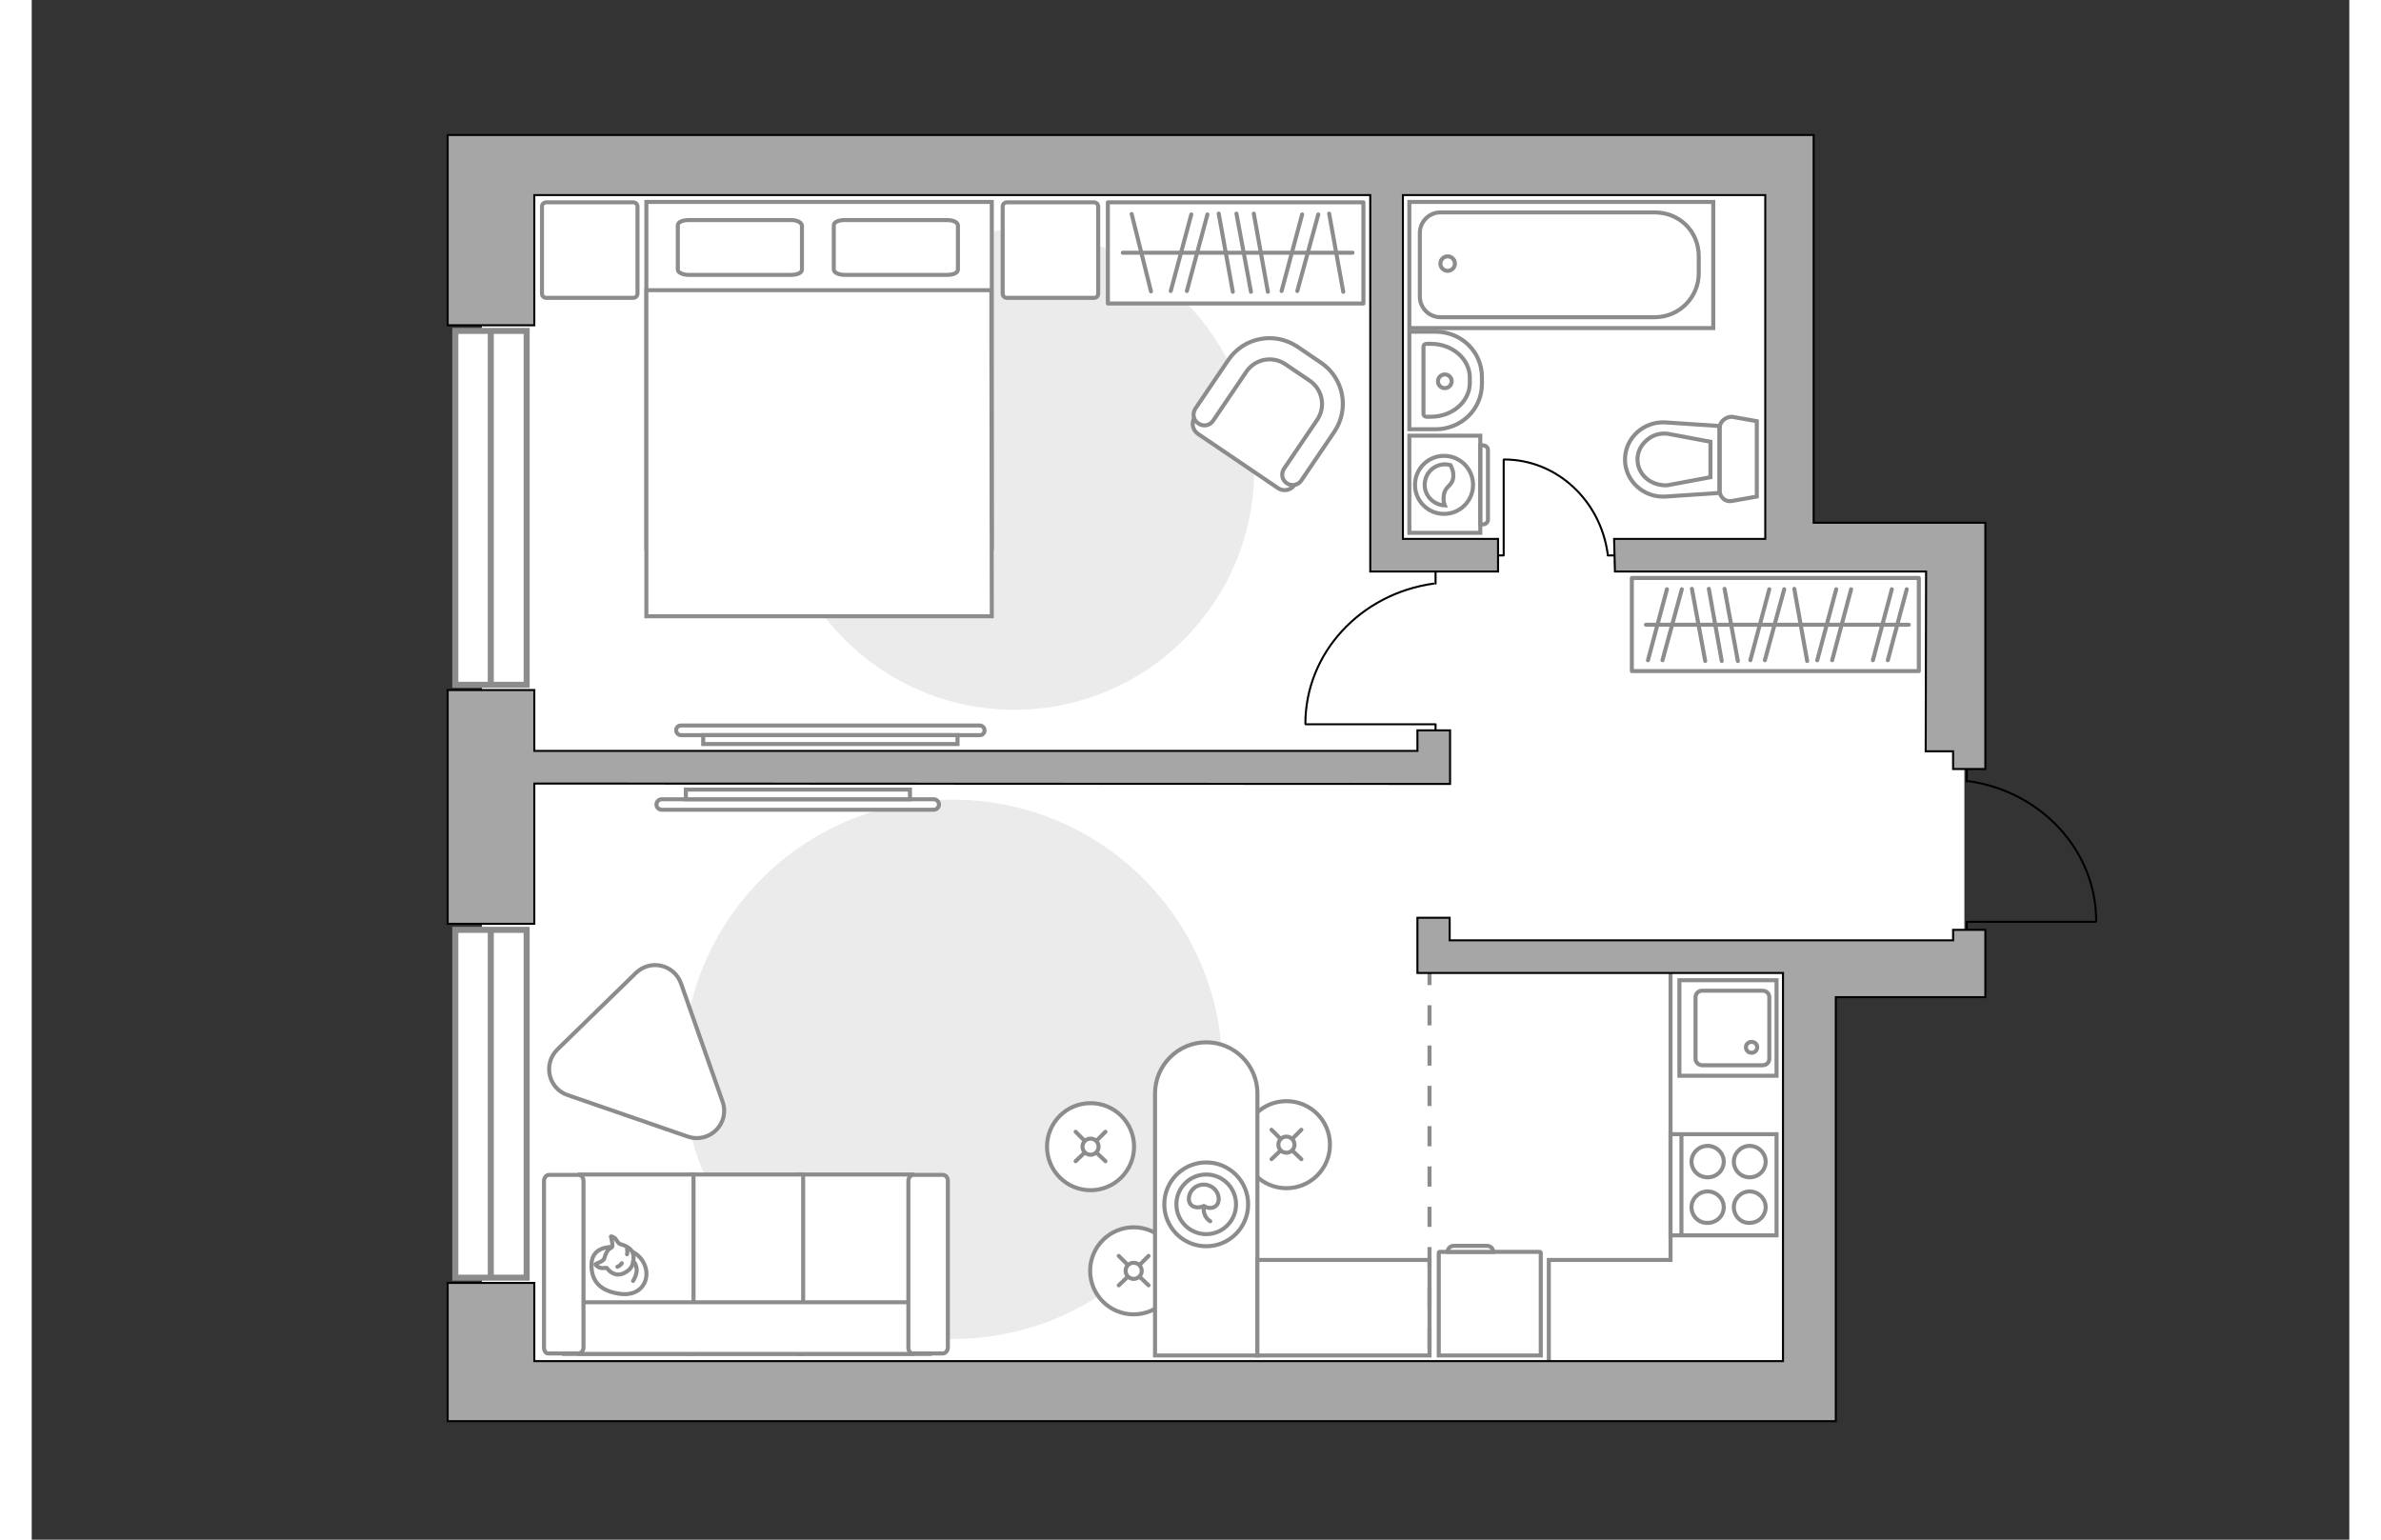 <?xml version="1.0" encoding="utf-8"?>
<!-- Generator: Adobe Illustrator 28.2.0, SVG Export Plug-In . SVG Version: 6.00 Build 0)  -->
<svg version="1.1" id="Слой_1" xmlns="http://www.w3.org/2000/svg" xmlns:xlink="http://www.w3.org/1999/xlink" x="0px" y="0px"
	 viewBox="0 0 575 382" style="enable-background:new 0 0 575 382;" xml:space="preserve" width="883" height="571">
<rect x="0" y="0" width="575" height="382" fill="#333333" stroke="none"/>
<style type="text/css">
	.st0{fill:#FFFFFF;}
	.st1{fill:#EBEBEB;}
	.st2{fill:#FFFFFF;stroke:#8C8C8C;stroke-miterlimit:10;}
	.st3{fill:#FFFFFF;stroke:#8C8C8C;stroke-linecap:round;stroke-miterlimit:10;}
	.st4{fill:none;stroke:#8C8C8C;stroke-linecap:round;stroke-miterlimit:10;}
	.st5{fill:#FFFFFF;stroke:#8C8C8C;stroke-width:1;stroke-linecap:round;stroke-miterlimit:9.999;}
	.st6{fill:none;stroke:#8C8C8C;stroke-linecap:round;stroke-linejoin:round;stroke-miterlimit:10;}
	.st7{fill:#FFFFFF;stroke:#8C8C8C;stroke-linecap:round;stroke-linejoin:round;stroke-miterlimit:10;}
	.st8{fill:none;stroke:#000000;stroke-width:0.5;stroke-linecap:round;stroke-linejoin:round;stroke-miterlimit:10;}
	.st9{fill:#FFFFFF;stroke:#8C8C8C;stroke-width:1.5;stroke-linecap:round;stroke-miterlimit:10;}
	.st10{fill:none;stroke:#8C8C8C;stroke-width:1.5;stroke-linecap:round;stroke-miterlimit:10;}
	.st11{fill-rule:evenodd;clip-rule:evenodd;fill:#FFFFFF;fill-opacity:0.1;stroke:#8C8C8C;stroke-miterlimit:10;}
	.st12{fill:none;stroke:#8C8C8C;stroke-miterlimit:10;stroke-dasharray:5,5;}
	.st13{fill:#A6A6A6;stroke:#000000;stroke-width:0.5;stroke-miterlimit:10;}
</style>
<g id="bg_1_">
	<rect x="111.7" y="38.8" class="st0" width="325.6" height="306.3"/>
	<rect x="381" y="135.7" class="st0" width="61.8" height="211"/>
	<rect x="407.3" y="133.9" class="st0" width="72.2" height="103.5"/>
</g>
<g id="furniture_1_">
	<path id="Vector_4_" class="st1" d="M228.5,198.4c-37,0-66.9,29.9-66.9,66.9s30,66.9,66.9,66.9c37,0,66.9-30,66.9-66.9
		S265.5,198.4,228.5,198.4z"/>
	<path id="Vector_3_" class="st1" d="M243.8,176.1c-32.9,0-59.5-26.6-59.5-59.5s26.6-59.5,59.5-59.5s59.5,26.7,59.5,59.5
		S276.7,176.1,243.8,176.1z"/>
	<g>
		<path id="Vector_8_1_" class="st2" d="M349.1,310.8v25.5h25.3v-25.5c0-0.1-0.1-0.2-0.2-0.2h-24.9
			C349.1,310.6,349.1,310.7,349.1,310.8z"/>
		<path id="Vector_9_1_" class="st2" d="M361,309.1h-8.2c-0.8,0-1.5,0.6-1.5,1.5h11.3C362.6,309.8,362,309.1,361,309.1z"/>
	</g>
	<g>
		<circle class="st3" cx="262.7" cy="284.5" r="10.8"/>
		<line class="st4" x1="261.2" y1="286" x2="259" y2="288.1"/>
		<circle class="st3" cx="262.7" cy="284.5" r="2"/>
		<line class="st4" x1="266.4" y1="280.8" x2="264.2" y2="283"/>
		<line class="st4" x1="264.2" y1="286" x2="266.4" y2="288.1"/>
		<line class="st4" x1="259" y1="280.8" x2="261.2" y2="283"/>
	</g>
	<g>
		<ellipse class="st5" cx="273.4" cy="315.3" rx="10.8" ry="10.8"/>
		<line class="st4" x1="271.9" y1="316.8" x2="269.7" y2="318.9"/>
		<circle class="st3" cx="273.4" cy="315.3" r="2"/>
		<line class="st4" x1="277.1" y1="311.6" x2="274.9" y2="313.8"/>
		<line class="st4" x1="274.9" y1="316.8" x2="277.1" y2="318.9"/>
		<line class="st4" x1="269.7" y1="311.6" x2="271.9" y2="313.8"/>
	</g>
	<g>
		<circle class="st3" cx="311.3" cy="284" r="10.8"/>
		<line class="st4" x1="309.8" y1="285.5" x2="307.6" y2="287.6"/>
		<circle class="st3" cx="311.3" cy="284" r="2"/>
		<line class="st4" x1="315" y1="280.3" x2="312.8" y2="282.5"/>
		<line class="st4" x1="312.8" y1="285.5" x2="315" y2="287.6"/>
		<line class="st4" x1="307.6" y1="280.3" x2="309.8" y2="282.5"/>
	</g>
	<g>
		<path class="st2" d="M304.1,271.3v65h-25.4v-65c0-7,5.7-12.7,12.7-12.7l0,0C298.4,258.6,304.1,264.3,304.1,271.3z"/>
		<circle class="st6" cx="291.4" cy="298.8" r="10.4"/>
		<circle class="st6" cx="291.4" cy="298.8" r="7.4"/>
		<path class="st6" d="M290.8,299.2c-1.5,0.8-3.7,0.3-3.7-1.7s1.6-3.6,3.7-3.6c2,0,3.7,1.6,3.7,3.6S292.5,300.3,290.8,299.2z"/>
		<path class="st6" d="M290.8,299.4c-0.3,2.6,1.6,3.6,1.6,3.6"/>
	</g>
	<rect x="267" y="50.2" class="st7" width="63.4" height="25.1"/>
	<line class="st6" x1="298" y1="72.4" x2="294.5" y2="53"/>
	<line class="st6" x1="325.4" y1="72.4" x2="321.9" y2="53"/>
	<line class="st6" x1="302.5" y1="72.4" x2="298.9" y2="53"/>
	<line class="st6" x1="306.7" y1="72.4" x2="303.2" y2="53"/>
	<line class="st6" x1="282.6" y1="72.2" x2="287.7" y2="53.2"/>
	<line class="st6" x1="286.6" y1="72.2" x2="291.7" y2="53.2"/>
	<line class="st6" x1="310.1" y1="72.2" x2="315.2" y2="53.2"/>
	<line class="st6" x1="314" y1="72.2" x2="319.2" y2="53.2"/>
	<line class="st6" x1="277.7" y1="72.3" x2="272.9" y2="53.1"/>
	<line class="st6" x1="327.7" y1="62.7" x2="270.7" y2="62.7"/>
	<g>
		<rect x="397" y="143.4" class="st7" width="71.2" height="23.1"/>
		<line class="st6" x1="415.2" y1="164" x2="411.9" y2="146.1"/>
		<line class="st6" x1="440.5" y1="164" x2="437.3" y2="146.1"/>
		<line class="st6" x1="419.3" y1="164" x2="416.1" y2="146.1"/>
		<line class="st6" x1="423.3" y1="164" x2="420" y2="146.1"/>
		<line class="st6" x1="401" y1="163.8" x2="405.7" y2="146.2"/>
		<line class="st6" x1="404.6" y1="163.8" x2="409.4" y2="146.2"/>
		<line class="st6" x1="426.4" y1="163.8" x2="431.1" y2="146.2"/>
		<line class="st6" x1="430" y1="163.8" x2="434.8" y2="146.2"/>
		<line class="st6" x1="443" y1="163.8" x2="447.7" y2="146.2"/>
		<line class="st6" x1="446.7" y1="163.8" x2="451.4" y2="146.2"/>
		<line class="st6" x1="460.5" y1="163.8" x2="465.2" y2="146.2"/>
		<line class="st6" x1="456.8" y1="163.8" x2="461.5" y2="146.2"/>
		<line class="st6" x1="465.7" y1="155" x2="400.5" y2="155"/>
	</g>
	<g>
		<path id="Vector_98_2_" class="st2" d="M152.5,50.1h85.7V136h-85.7V50.1z"/>
		<path id="Vector_99_2_" class="st2" d="M238.2,152.9L238.2,152.9L238.1,83V72H228h-75.5v80.9H238.2L238.2,152.9z"/>
		<path id="Vector_100_2_" class="st6" d="M191.1,55.9v11c0,0.8-1.2,1.3-2.7,1.3H163c-1.5,0-2.7-0.6-2.7-1.3v-11
			c0-0.8,1.2-1.3,2.7-1.3h25.4C189.8,54.6,190.9,55.1,191.1,55.9z"/>
		<path id="Vector_101_2_" class="st6" d="M229.8,55.9v11c0,0.8-1.2,1.3-2.7,1.3h-25.4c-1.5,0-2.7-0.6-2.7-1.3v-11
			c0-0.8,1.2-1.3,2.7-1.3h25.4C228.6,54.6,229.7,55.1,229.8,55.9z"/>
	</g>
	<path id="Vector_5_4_" class="st7" d="M263.5,73.9H242c-0.6,0-1.1-0.4-1.1-1.1V51.3c0-0.6,0.4-1.1,1.1-1.1h21.5
		c0.6,0,1.1,0.4,1.1,1.1v21.5C264.6,73.5,264.2,73.9,263.5,73.9z"/>
	<path id="Vector_5_3_" class="st7" d="M149.2,73.9h-21.5c-0.6,0-1.1-0.4-1.1-1.1V51.3c0-0.6,0.4-1.1,1.1-1.1h21.5
		c0.6,0,1.1,0.4,1.1,1.1v21.5C150.3,73.5,149.8,73.9,149.2,73.9z"/>
	<g>
		<path id="Vector_37_5_" class="st2" d="M288.6,103.5l9.3-13.7c3.4-5,10.2-6.3,15.2-2.9l6.6,4.5c5,3.4,6.3,10.2,2.9,15.2l-9.3,13.7
			c-0.9,1.4-2.8,1.7-4.1,0.8l-19.9-13.5C288,106.7,287.6,104.8,288.6,103.5z"/>
		<path id="Vector_38_5_" class="st2" d="M288.7,101.4l8.2-12.1c3.8-5.6,11.4-7.1,17.1-3.3l5.9,4c5.6,3.8,7.1,11.4,3.3,17.1
			l-8.2,12.1c-0.8,1.2-2.4,1.5-3.6,0.7s-1.5-2.4-0.7-3.6l8.2-12.1c2.2-3.2,1.4-7.6-1.9-9.8l-5.9-4c-3.2-2.2-7.6-1.4-9.8,1.9
			l-8.2,12.1c-0.8,1.2-2.4,1.5-3.6,0.7C288.2,104.3,287.9,102.7,288.7,101.4z"/>
	</g>
	<g>
		<polyline class="st8" points="361.4,137.8 365.2,137.8 365.2,114.1 		"/>
		<line class="st8" x1="391" y1="137.8" x2="394.5" y2="137.8"/>
		<path class="st8" d="M365.3,114c13.1,0,23.9,10.2,25.7,23.4"/>
	</g>
	<g>
		<polyline class="st8" points="348.3,185 348.3,179.7 316.1,179.7 		"/>
		<line class="st8" x1="348.3" y1="144.8" x2="348.3" y2="140"/>
		<path class="st8" d="M316,179.6c0-17.7,13.8-32.3,31.8-34.8"/>
	</g>
	<g>
		<path class="st2" d="M235.2,182.4c0.7,0,1.2-0.5,1.2-1.2s-0.6-1.2-1.2-1.2h-74.1c-0.7,0-1.2,0.5-1.2,1.2s0.6,1.2,1.2,1.2H235.2z"
			/>
		<rect x="166.6" y="182.4" class="st2" width="63.1" height="2.2"/>
	</g>
	<g>
		<path class="st2" d="M223.8,198.3c0.7,0,1.3,0.6,1.3,1.3s-0.6,1.3-1.3,1.3h-67.5c-0.7,0-1.3-0.6-1.3-1.3s0.6-1.3,1.3-1.3H223.8z"
			/>
		<rect x="162.3" y="195.9" class="st2" width="55.6" height="2.4"/>
	</g>
	<path class="st7" d="M133,271.7l29.8,10.3c5.4,1.8,10.5-3.3,8.6-8.7L161.1,244c-1.7-4.7-7.6-6.1-11.2-2.6l-19.5,19
		C126.8,264,128.2,270.1,133,271.7z"/>
	<polyline class="st2" points="443.1,239.4 406.6,239.4 406.6,312.6 376.4,312.6 376.4,339.6 	"/>
	<rect x="304.1" y="312.6" class="st2" width="42.7" height="23.7"/>
	<g>
		<path id="Vector_54_4_" class="st2" d="M218.5,291.4h-28.2v44.5h28.2V291.4z"/>
		<path id="Vector_55_4_" class="st2" d="M191.4,291.4h-28.2v44.5h28.2V291.4z"/>
		<path id="Vector_56_5_" class="st2" d="M164.2,291.4H136v44.5h28.2V291.4z"/>
		<path id="Vector_57_4_" class="st2" d="M132.1,323.1v12.8h90.6l-2.7-12.8H132.1z"/>
		<path id="Vector_58_4_" class="st2" d="M218.7,335.8h7.4c0.6,0,1.2-0.7,1.2-1.5V293c0-0.8-0.5-1.5-1.2-1.5h-7.4
			c-0.6,0-1.2,0.7-1.2,1.5v41.3C217.5,335.2,218,335.9,218.7,335.8z"/>
		<path id="Vector_59_4_" class="st2" d="M128.3,335.8h7.4c0.6,0,1.2-0.7,1.2-1.5V293c0-0.8-0.5-1.5-1.2-1.5h-7.4
			c-0.6,0-1.2,0.7-1.2,1.5v41.3C127.1,335.2,127.6,335.9,128.3,335.8z"/>
		<g>
			<path class="st7" d="M152.4,314.9c0.7,3.3-1.6,6.8-6.5,6.1c-4.9-0.7-7.2-3.2-7-7.5s4.9-4.1,4.9-4.1
				C148.6,309.4,151.7,311.6,152.4,314.9z"/>
			<path class="st7" d="M144,309.4c0.3-0.4-0.3-2.6-0.3-2.6s0-0.2,0.7,0.2c0.7,0.3,0.9,1.5,1.7,1.7c0.9,0.2,2.2,0.8,2.8,1.7
				c0.6,0.9,0.5,2.4,0.1,3.5s-2.2,2.5-3.8,2.3s-2.5-1.6-2.5-1.6s0-0.1-0.7,0c-1.3,0.2-2.1-0.8-2.1-0.8s-0.2-0.2,0.7-0.5
				s1.4-0.9,1.4-0.9C142.8,309.5,143.7,309.8,144,309.4z"/>
			<path class="st7" d="M145.3,314.3c0.8-0.3,1.1-0.9,1.1-0.9"/>
			<path class="st7" d="M147.7,310c0.2,0.5,0,1.2,0,1.2"/>
			<path class="st6" d="M149.2,317.8c0,0,1-1.5,0.9-2.9c-0.2-1.7-0.9-1.9-0.9-1.9"/>
		</g>
	</g>
</g>
<g id="windows_1_">
	<g>
		<rect x="105.1" y="82.1" class="st9" width="17.7" height="87.8"/>
		<line class="st10" x1="113.9" y1="82.8" x2="113.9" y2="169.1"/>
	</g>
	<g>
		<rect x="105.1" y="230.7" class="st9" width="17.7" height="86.3"/>
		<line class="st10" x1="113.9" y1="231.4" x2="113.9" y2="316.3"/>
	</g>
</g>
<g id="plan">
	<g>
		<g>
			<path class="st2" d="M341.8,108.1v24.1h17.6v-24.1H341.8z"/>
			<path class="st11" d="M360.1,110.5h-0.7v19.6h0.7c0.7,0,1.2-0.6,1.2-1.2v-17.3C361.3,111,360.7,110.5,360.1,110.5z"/>
		</g>
		<g>
			<circle class="st2" cx="350.4" cy="120.3" r="7.2"/>
			<path class="st2" d="M352,115.4c-0.4-0.1-0.9-0.2-1.3-0.2c-2.9,0-5.1,2.3-5.1,5.1c0,2.8,2.3,5,5,5.1c-0.2-0.5-0.4-1.1-0.3-2.1
				c0.2-2.9,2.2-2.5,2.4-5C352.8,117,352.3,116,352,115.4z"/>
		</g>
	</g>
	<g>
		<path id="Vector_134_2_" class="st2" d="M348.3,106.5h-6.5V82.3h6.5c6.4,0,11.5,5,11.5,11.2v1.8
			C359.8,101.5,354.7,106.5,348.3,106.5z"/>
		<path id="Vector_133_2_" class="st2" d="M347.1,103.4h-1c-0.5,0-0.8-0.3-0.8-0.7V86c0-0.4,0.3-0.7,0.8-0.7h1
			c5.4,0,9.7,3.8,9.7,8.4V95C356.8,99.6,352.5,103.4,347.1,103.4z"/>
		<circle class="st2" cx="350.6" cy="94.6" r="1.7"/>
	</g>
	<g>
		<path id="wc_3_" class="st2" d="M405.8,107.6"/>
		<g id="Group_26_2_">
			<path id="Vector_130_2_" class="st2" d="M421.8,103.4l6.2,1.1v18.7l-6.2,1.1c-1.5,0.3-3-0.9-3-2.5v-15.7
				C418.8,104.6,420.3,103.4,421.8,103.4z"/>
			<path id="Vector_131_2_" class="st2" d="M405.3,104.8l13.4,0.9v16.6l-13.4,0.9c-5.4,0.3-10-3.9-10-9.2S399.9,104.5,405.3,104.8z"
				/>
			<path id="Vector_132_2_" class="st2" d="M416.5,109.6l-10.7-2c-2-0.2-3.8,0.4-5.2,1.7c-1.4,1.2-2.2,2.9-2.2,4.7s0.8,3.5,2.2,4.7
				c1.4,1.2,3.3,1.8,5.2,1.7l10.7-2V109.6z"/>
		</g>
	</g>
	<g>
		<g>
			<path id="Vector_135_1_" class="st2" d="M417.2,81.4h-75.4V50.1h75.4V81.4z"/>
			<path id="Vector_136_1_" class="st2" d="M402.7,78.7h-53.2c-2.8,0-5.1-2.3-5.1-5.1V57.8c0-2.8,2.3-5.1,5.1-5.1h53.2
				c6,0,10.9,4.6,10.9,10.9v4.2C413.6,73.8,408.7,78.7,402.7,78.7z"/>
		</g>
		<circle class="st2" cx="351.3" cy="65.4" r="1.8"/>
	</g>
	<g>
		<path id="Vector_142_2_" class="st2" d="M432.9,281.4h-26.3v25.1h26.3V281.4L432.9,281.4z"/>
		<g id="Group_28_2_">
			<g id="Group_29_2_">
				<path id="Vector_143_2_" class="st2" d="M426.2,303.4c2.2,0,4-1.7,4-3.9c0-2.1-1.8-3.9-4-3.9c-2.1,0-3.9,1.8-3.9,3.9
					C422.3,301.7,424.1,303.5,426.2,303.4z"/>
				<path id="Vector_144_2_" class="st2" d="M415.8,303.4c2.2,0,4-1.7,4-3.9c0-2.1-1.8-3.9-4-3.9s-4,1.8-4,3.9
					C411.8,301.7,413.6,303.5,415.8,303.4z"/>
			</g>
			<g id="Group_30_2_">
				<path id="Vector_145_2_" class="st2" d="M426.2,292.1c2.2,0,4-1.7,4-3.9c0-2.1-1.8-3.9-4-3.9c-2.1,0-3.9,1.8-3.9,3.9
					C422.3,290.4,424.1,292.1,426.2,292.1z"/>
				<path id="Vector_146_2_" class="st2" d="M415.8,292.1c2.2,0,4-1.7,4-3.9c0-2.1-1.8-3.9-4-3.9s-4,1.8-4,3.9
					C411.8,290.4,413.6,292.1,415.8,292.1z"/>
			</g>
		</g>
		<path id="Vector_147_2_" class="st2" d="M409.3,281.7v24.8"/>
	</g>
	<g>
		<g id="Group_27_2_">
			<path id="Vector_140_2_" class="st2" d="M432.9,266.9v-23.7h-24.1v23.7H432.9z"/>
		</g>
		<path id="Vector_141_2_" class="st2" d="M429.4,245.8h-14.9c-1,0-1.7,0.7-1.7,1.6v15.3c0,0.9,0.8,1.6,1.7,1.6h14.9
			c1,0,1.7-0.7,1.7-1.6v-15.3C431.1,246.5,430.4,245.8,429.4,245.8z"/>
		<path id="Vector_139_2_" class="st2" d="M426.7,258.5c0.8,0,1.4,0.6,1.4,1.3c0,0.8-0.6,1.4-1.4,1.4s-1.4-0.6-1.4-1.4
			C425.3,259.1,425.9,258.5,426.7,258.5z"/>
	</g>
	<g>
		<polyline class="st8" points="512.1,228.7 480.1,228.7 480.1,233.8 		"/>
		<line class="st8" x1="480.1" y1="189.1" x2="480.1" y2="193.9"/>
		<path class="st8" d="M480.5,193.8c17.9,2.5,31.7,17.1,31.7,34.7"/>
	</g>
	<line class="st12" x1="346.8" y1="239.4" x2="346.8" y2="342.3"/>
	<g>
		<polygon class="st13" points="108.6,352.6 108.6,352.6 447.6,352.6 447.6,340.1 447.6,337.7 447.6,247.4 467.9,247.4 475.4,247.4 
			484.7,247.4 484.7,233.3 484.7,230.7 476.7,230.7 476.7,233.3 351.8,233.3 351.8,227.7 343.8,227.7 343.8,241.4 345.3,241.4 
			351.8,241.4 434.5,241.4 434.5,337.7 124.7,337.7 124.7,318.3 103.2,318.3 103.2,352.6 		"/>
		<polygon class="st13" points="343.8,181.2 343.8,186.3 124.7,186.3 124.7,171.2 103.2,171.2 103.2,229.2 124.7,229.2 124.7,194.4 
			351.9,194.5 351.9,181.2 		"/>
	</g>
	<polygon class="st13" points="484.7,190.8 484.7,186.4 484.7,129.7 476.7,129.7 475.4,129.7 469.9,129.7 442.1,129.7 442.1,48.4 
		442.1,42.7 442.1,33.5 124.7,33.5 103.2,33.5 103.2,80.7 124.7,80.7 124.7,48.4 332.1,48.4 332.1,133.7 332.1,141.8 340.2,141.8 
		343.8,141.8 343.8,141.8 351.9,141.8 351.9,141.8 357.2,141.8 357.2,141.8 363.8,141.8 363.8,133.7 357.2,133.7 351.9,133.7 
		343.8,133.7 340.2,133.7 340.2,48.4 343.8,48.4 351.9,48.4 357.2,48.4 430.1,48.4 430.1,133.7 392.6,133.7 392.8,141.8 470,141.8 
		469.9,186.4 476.7,186.4 476.7,190.8 	"/>
</g>
<g id="points">
	<path id="r1" class="st6" d="M227.5,249.6"/>
	<path id="r2" class="st6" d="M204.4,114.1"/>
	<path id="k1" class="st6" d="M383,278"/>
	<path id="s1" class="st6" d="M386,97"/>
	<path id="h1" class="st6" d="M422,200.9"/>
</g>
</svg>
